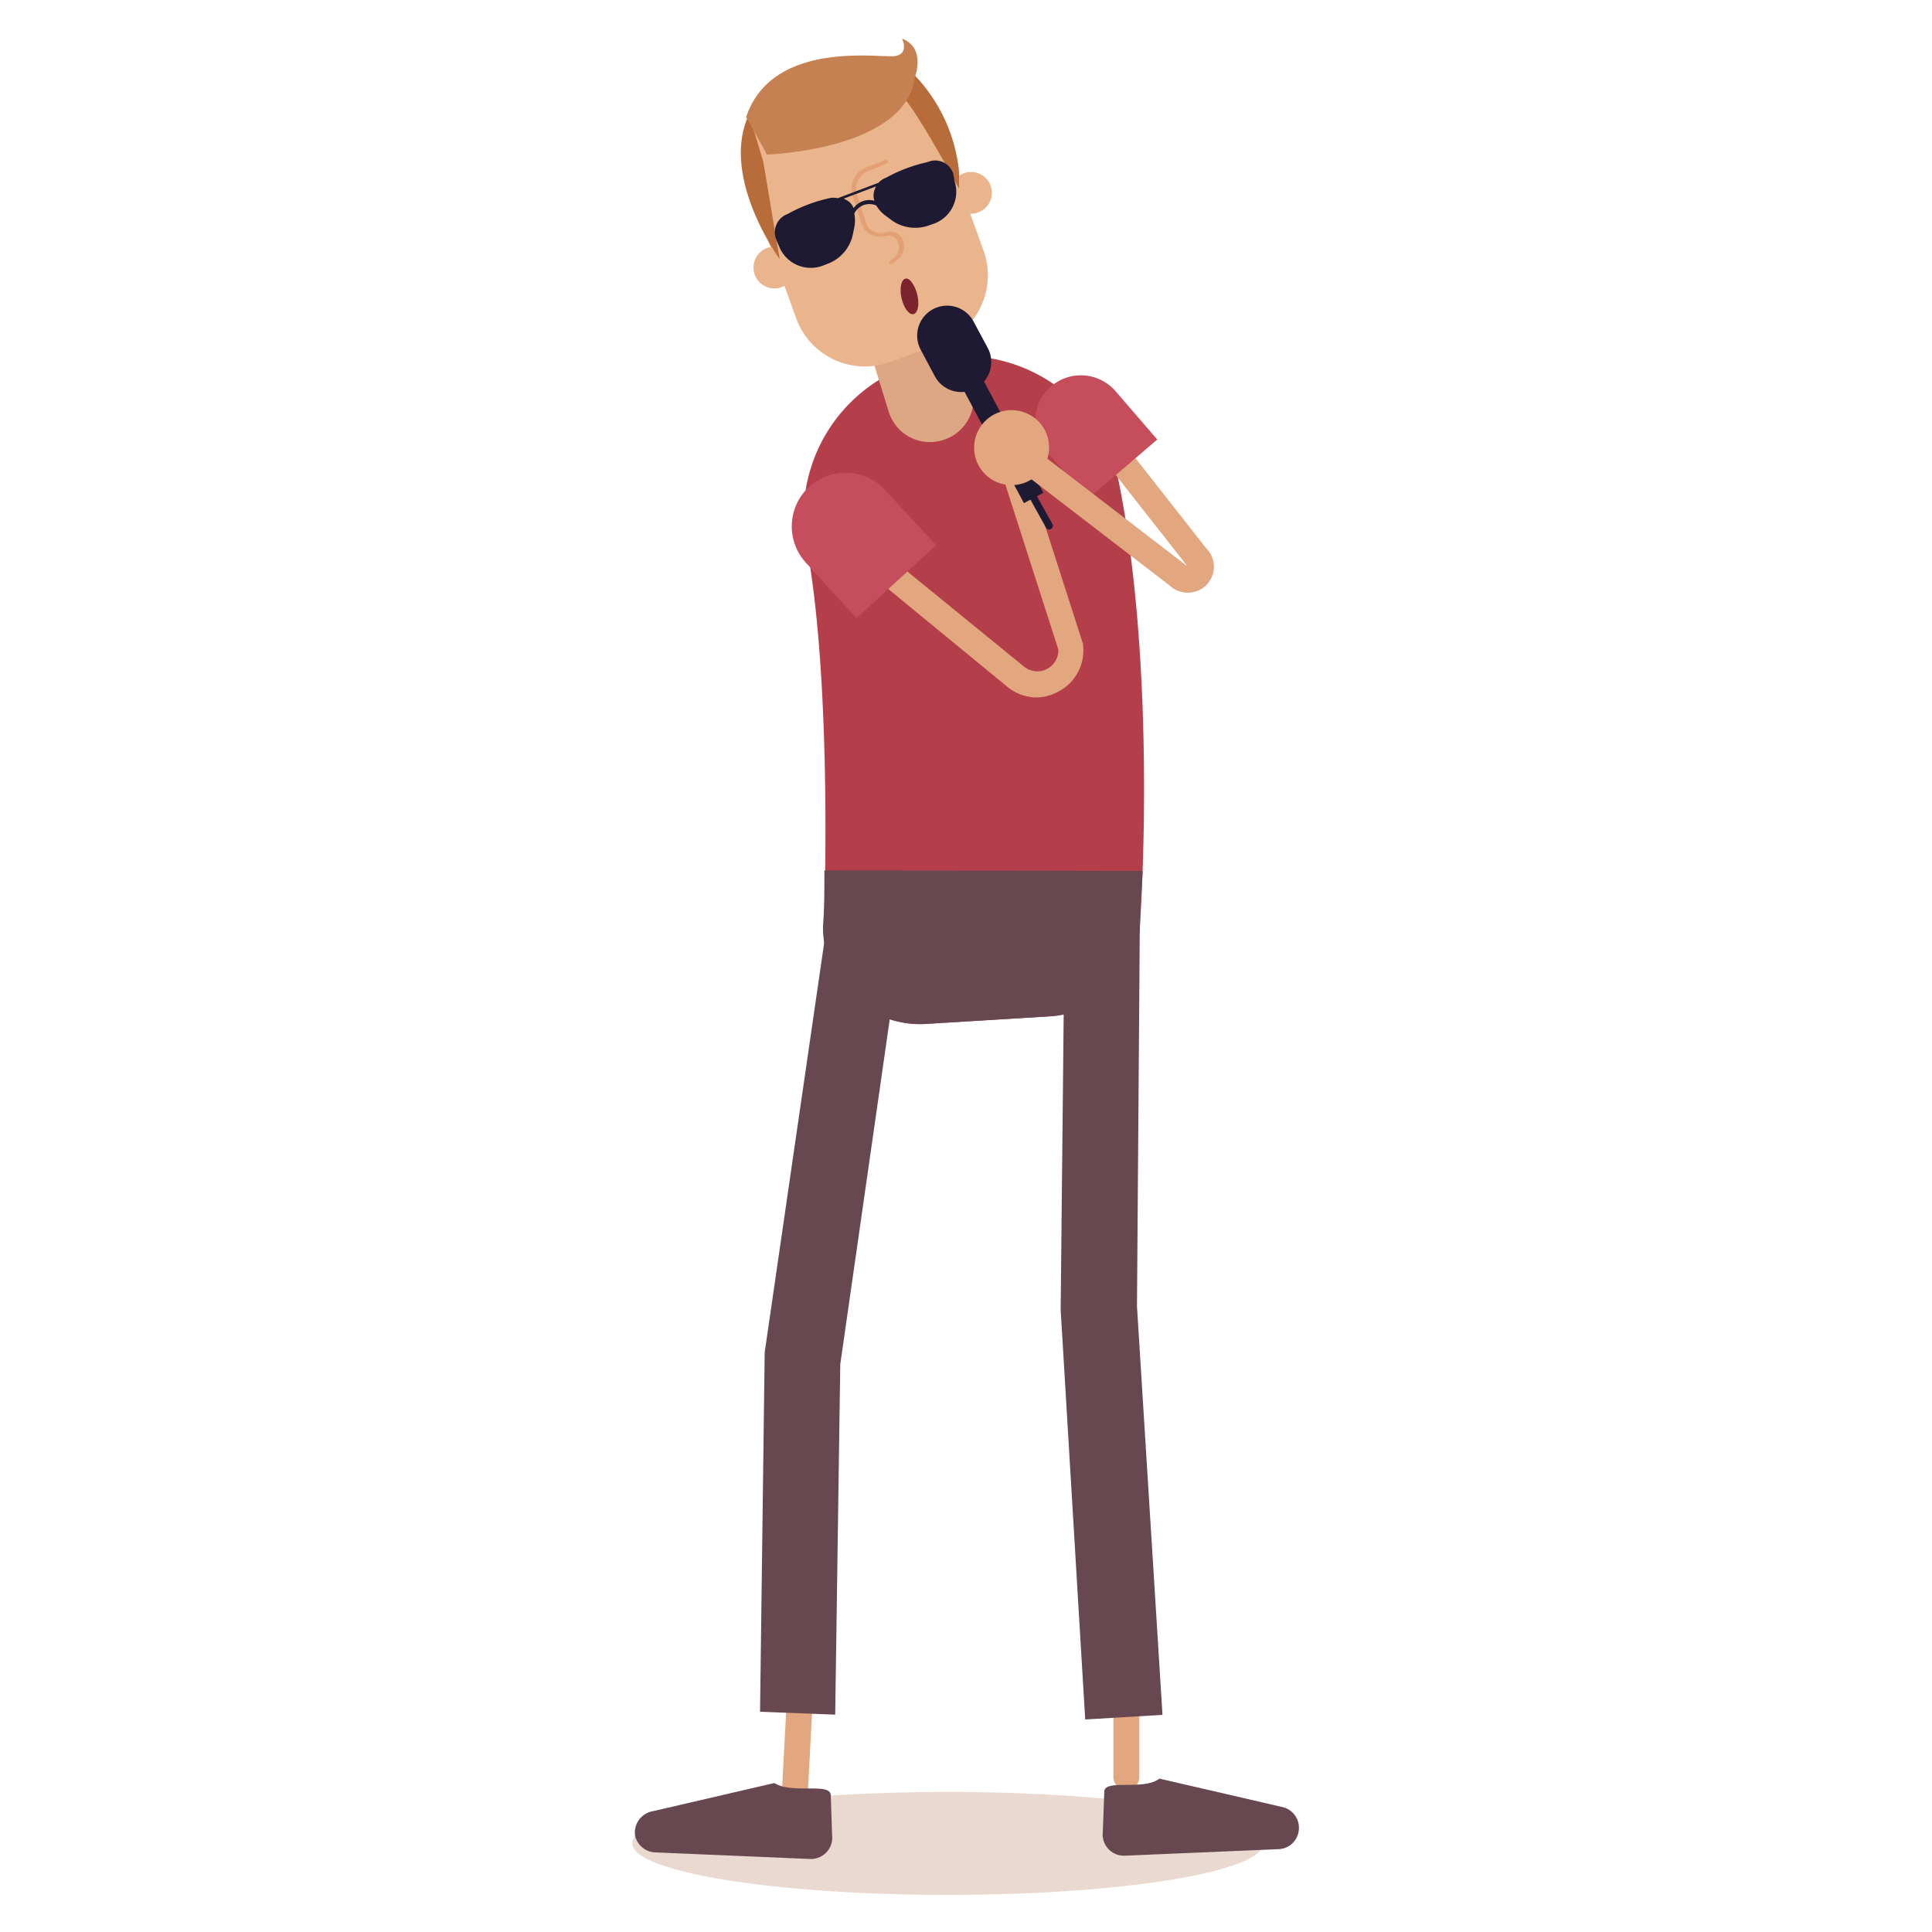 <svg id="Layer_1" data-name="Layer 1" xmlns="http://www.w3.org/2000/svg" viewBox="0 0 100 100"><defs><style>.cls-1{fill:#ead9d0;}.cls-2{fill:#e2a77f;}.cls-3{fill:#674850;}.cls-4{fill:#eab58c;}.cls-5{fill:#b43e49;}.cls-6{fill:#dda783;}.cls-7{fill:#e2a074;}.cls-8{fill:#b76c39;}.cls-9{fill:#c68152;}.cls-10{fill:#1e1a33;}.cls-11{fill:#7c232e;}.cls-12{fill:#c64e5c;}</style></defs><title>iconos-categorias-discapacidad</title><path class="cls-1" d="M65.4,95.41c0,1.47-7.32,2.67-16.35,2.67s-16.33-1.2-16.33-2.67S40,92.75,49.05,92.75,65.4,93.94,65.4,95.41Z"/><path class="cls-2" d="M58.3,92.65a.67.67,0,0,1-.67-.67V87.3a.67.67,0,0,1,1.34,0V92A.67.67,0,0,1,58.3,92.65Z"/><path class="cls-2" d="M41.12,93.12h0a.67.67,0,0,1-.63-.71l.27-5.15a.67.67,0,0,1,.71-.63.66.66,0,0,1,.63.7l-.27,5.15A.68.68,0,0,1,41.12,93.12Z"/><path class="cls-3" d="M42.71,48.45,39.58,70l-.24,18.6,3.89.15.26-18,0-.12L46.72,48.1C46.74,47.87,42.74,48.12,42.71,48.45Z"/><path class="cls-3" d="M59,47.36a12.63,12.63,0,0,0-3.9.84l-.2,19.59L56.17,89l4-.24L58.85,67.62Z"/><path class="cls-4" d="M49.18,10A1.08,1.08,0,1,0,50.26,8.9,1.08,1.08,0,0,0,49.18,10Z"/><path class="cls-4" d="M39,13.85A1.08,1.08,0,1,0,40,12.77,1.08,1.08,0,0,0,39,13.85Z"/><path class="cls-5" d="M47.89,53l6.39-.39A5,5,0,0,0,59,48c.42-6.78.31-16-1.08-23a8.23,8.23,0,0,0-9.25-6.49h0a8.25,8.25,0,0,0-6.92,9.75c1,5.36,1.08,13.87.9,19.63A5,5,0,0,0,47.89,53Z"/><path class="cls-3" d="M42.67,45.05c0,1,0,2-.07,2.84A5,5,0,0,0,47.89,53l6.39-.39A5,5,0,0,0,59,48c0-.93.1-1.91.14-2.92Z"/><path class="cls-6" d="M44.64,16.92l4.25-1.35,1.4,4.4a2.23,2.23,0,0,1-1.46,2.8h0A2.23,2.23,0,0,1,46,21.31Z"/><path class="cls-4" d="M46.06,18.74l2.59-.94A3.78,3.78,0,0,0,50.92,13l-2.24-6.2a5.15,5.15,0,0,0-6.6-3.1h0a5.16,5.16,0,0,0-3.1,6.6l2.24,6.2A3.78,3.78,0,0,0,46.06,18.74Z"/><path class="cls-7" d="M46.13,13.66a.12.12,0,0,1-.08,0,.11.11,0,0,1,0-.14l.18-.13a.73.73,0,0,0,.27-.81A.5.5,0,0,0,46,12.2l-.33.05a1,1,0,0,1-1.07-.66l-.47-1.45a1.2,1.2,0,0,1,.69-1.47l1-.38a.1.1,0,0,1,.13.05.1.1,0,0,1-.06.13l-.95.38a1,1,0,0,0-.58,1.23l.46,1.45a.77.77,0,0,0,.86.53L46,12a.68.68,0,0,1,.75.47.91.91,0,0,1-.33,1l-.18.14Z"/><path class="cls-8" d="M39,6.68l.51,1.7.73,4.36.12.68s-3-4.1-1.68-7.3Z"/><path class="cls-8" d="M47.34,3.89a8.45,8.45,0,0,1,2.3,5v.88s-2.43-4.5-3-4.81Z"/><path class="cls-9" d="M39.7,8S46.88,7.77,47.35,4c0,0,.6-1.52-.66-2,0,0,.38.77-.34.9S40,2,38.62,6.05Z"/><path class="cls-10" d="M40.19,12.43l.14.33a1.76,1.76,0,0,0,2.23,1l.26-.1a2.07,2.07,0,0,0,1.33-1.56l.07-.34a1.89,1.89,0,0,0,0-.71.87.87,0,0,1,1.14-.41,1.7,1.7,0,0,0,.46.51l.28.21a2.09,2.09,0,0,0,2,.3l.26-.09a1.76,1.76,0,0,0,1.05-2.19L49.34,9a1,1,0,0,0-.53-.61,1,1,0,0,0-.8,0,8,8,0,0,0-2.15.81,1,1,0,0,0-.39.26h0l-2.11.8a.94.94,0,0,0-.44,0,8,8,0,0,0-2.16.82h0a1,1,0,0,0-.57,1.34Zm4-1.64a.83.83,0,0,0-.33-.41l-.19-.1,1.67-.63a1.67,1.67,0,0,0-.08.2.83.83,0,0,0,0,.54A1,1,0,0,0,44.17,10.79Z"/><path class="cls-11" d="M46.66,15.42c.11.51.39.89.62.84s.32-.51.2-1-.39-.89-.61-.84S46.55,14.91,46.66,15.42Z"/><path class="cls-2" d="M53.66,36.1a2.41,2.41,0,0,1-1.53-.56l-9.34-7.67a.67.67,0,0,1,.85-1L53,34.5a1.09,1.09,0,0,0,1.78-.88l-3.17-9.87A.68.68,0,0,1,52,22.9a.67.67,0,0,1,.85.44l3.21,10v.07a2.39,2.39,0,0,1-1.27,2.38A2.45,2.45,0,0,1,53.66,36.1Z"/><path class="cls-2" d="M61.48,30.67a1.36,1.36,0,0,1-.83-.28.67.67,0,0,1,.82-1.07h0v0l-6-7.64a.68.68,0,0,1,.11-.95.66.66,0,0,1,.94.12l6,7.64a1.35,1.35,0,0,1-.1,1.8A1.37,1.37,0,0,1,61.48,30.67Z"/><path class="cls-12" d="M59.9,22.75l-3.61,3.09-2.15-2.52A2.37,2.37,0,0,1,54.4,20h0a2.37,2.37,0,0,1,3.35.26Z"/><rect class="cls-10" x="51" y="18.05" width="1.14" height="8.21" transform="translate(-4.36 26.87) rotate(-28.07)"/><path class="cls-10" d="M50.48,20.11h0a1.55,1.55,0,0,1-2.09-.63l-.73-1.37A1.55,1.55,0,0,1,48.3,16h0a1.55,1.55,0,0,1,2.09.64L51.12,18A1.55,1.55,0,0,1,50.48,20.11Z"/><path class="cls-10" d="M54.3,27.41a.19.19,0,0,1-.16-.1l-.89-1.6a.18.18,0,0,1,.07-.26.19.19,0,0,1,.26.07l.89,1.6a.19.19,0,0,1-.07.26A.17.17,0,0,1,54.3,27.41Z"/><path class="cls-2" d="M54.3,23.17a1.94,1.94,0,1,1-1.93-1.94A1.93,1.93,0,0,1,54.3,23.17Z"/><path class="cls-12" d="M48.45,28.22,44.33,32l-2.62-2.88a2.78,2.78,0,0,1,.18-3.93h0a2.79,2.79,0,0,1,3.94.19Z"/><path class="cls-2" d="M61.48,30.67a1.36,1.36,0,0,1-.83-.28l-8.21-6.31a.68.68,0,0,1-.12-.95.67.67,0,0,1,.94-.12l8.21,6.31h0v0a.66.66,0,0,1,.12-.94.67.67,0,0,1,.94.11,1.35,1.35,0,0,1-.1,1.8A1.37,1.37,0,0,1,61.48,30.67Z"/><path class="cls-3" d="M43,92.89,43.07,95a1.1,1.1,0,0,1-1.14,1.22l-8-.34A1.11,1.11,0,0,1,32.87,95h0a1.12,1.12,0,0,1,.91-1.25l6.3-1.46C41,92.87,42.92,92.26,43,92.89Z"/><path class="cls-3" d="M57.16,92.71l-.08,2.12a1.1,1.1,0,0,0,1.14,1.22l8-.34a1.09,1.09,0,0,0,1-.94h0a1.1,1.1,0,0,0-.9-1.25l-6.31-1.46C59.2,92.69,57.23,92.08,57.16,92.71Z"/></svg>